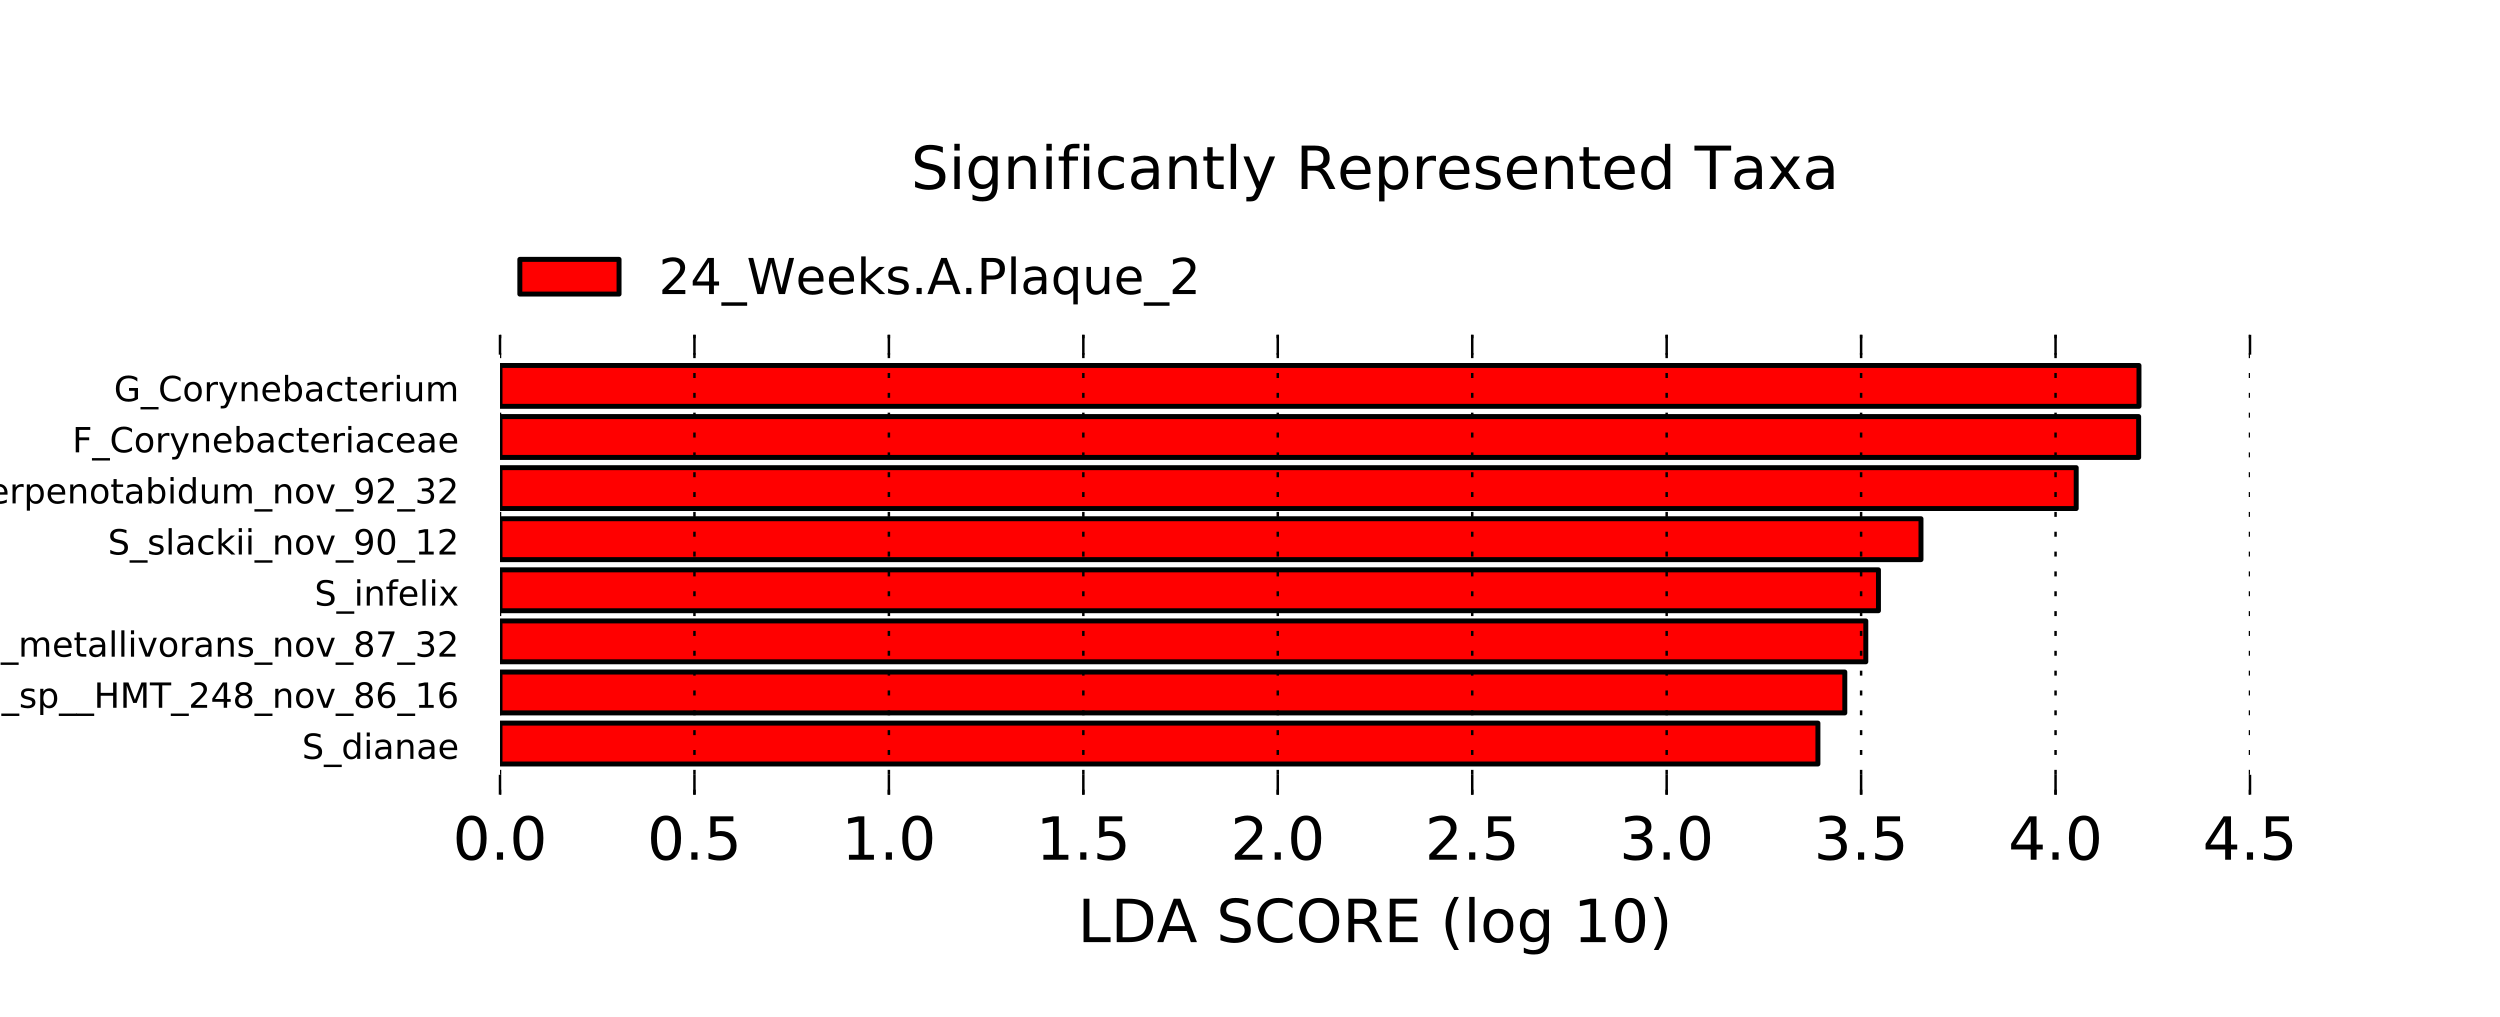 <?xml version="1.0" encoding="utf-8" standalone="no"?>
<!DOCTYPE svg PUBLIC "-//W3C//DTD SVG 1.1//EN"
  "http://www.w3.org/Graphics/SVG/1.1/DTD/svg11.dtd">
<!-- Created with matplotlib (http://matplotlib.org/) -->
<svg height="205pt" version="1.1" viewBox="0 0 504 205" width="504pt" xmlns="http://www.w3.org/2000/svg" xmlns:xlink="http://www.w3.org/1999/xlink">
 <defs>
  <style type="text/css">
*{stroke-linecap:butt;stroke-linejoin:round;stroke-miterlimit:100000;}
  </style>
 </defs>
 <g id="figure_1">
  <g id="patch_1">
   <path d="M 0 205.2 
L 504 205.2 
L 504 0 
L 0 0 
z
" style="fill:#ffffff;"/>
  </g>
  <g id="axes_1">
   <g id="patch_2">
    <path clip-path="url(#p7b30838d19)" d="M 100.8 154.02 
L 366.492 154.02 
L 366.492 145.78 
L 100.8 145.78 
z
" style="fill:#ff0000;stroke:#000000;stroke-linejoin:miter;"/>
   </g>
   <g id="patch_3">
    <path clip-path="url(#p7b30838d19)" d="M 100.8 143.72 
L 371.912 143.72 
L 371.912 135.48 
L 100.8 135.48 
z
" style="fill:#ff0000;stroke:#000000;stroke-linejoin:miter;"/>
   </g>
   <g id="patch_4">
    <path clip-path="url(#p7b30838d19)" d="M 100.8 133.42 
L 376.146 133.42 
L 376.146 125.18 
L 100.8 125.18 
z
" style="fill:#ff0000;stroke:#000000;stroke-linejoin:miter;"/>
   </g>
   <g id="patch_5">
    <path clip-path="url(#p7b30838d19)" d="M 100.8 123.12 
L 378.696 123.12 
L 378.696 114.88 
L 100.8 114.88 
z
" style="fill:#ff0000;stroke:#000000;stroke-linejoin:miter;"/>
   </g>
   <g id="patch_6">
    <path clip-path="url(#p7b30838d19)" d="M 100.8 112.82 
L 387.27 112.82 
L 387.27 104.58 
L 100.8 104.58 
z
" style="fill:#ff0000;stroke:#000000;stroke-linejoin:miter;"/>
   </g>
   <g id="patch_7">
    <path clip-path="url(#p7b30838d19)" d="M 100.8 102.52 
L 418.563 102.52 
L 418.563 94.28 
L 100.8 94.28 
z
" style="fill:#ff0000;stroke:#000000;stroke-linejoin:miter;"/>
   </g>
   <g id="patch_8">
    <path clip-path="url(#p7b30838d19)" d="M 100.8 92.22 
L 431.152 92.22 
L 431.152 83.98 
L 100.8 83.98 
z
" style="fill:#ff0000;stroke:#000000;stroke-linejoin:miter;"/>
   </g>
   <g id="patch_9">
    <path clip-path="url(#p7b30838d19)" d="M 100.8 81.92 
L 431.217 81.92 
L 431.217 73.68 
L 100.8 73.68 
z
" style="fill:#ff0000;stroke:#000000;stroke-linejoin:miter;"/>
   </g>
   <g id="matplotlib.axis_1">
    <g id="xtick_1">
     <g id="line2d_1">
      <path clip-path="url(#p7b30838d19)" d="M 100.8 160.2 
L 100.8 67.5 
" style="fill:none;stroke:#000000;stroke-dasharray:1,3;stroke-dashoffset:0.0;stroke-width:0.5;"/>
     </g>
     <g id="line2d_2">
      <defs>
       <path d="M 0 0 
L 0 -4 
" id="m9ec15e6d74" style="stroke:#000000;stroke-width:0.5;"/>
      </defs>
      <g>
       <use style="stroke:#000000;stroke-width:0.5;" x="100.8" xlink:href="#m9ec15e6d74" y="160.2"/>
      </g>
     </g>
     <g id="line2d_3">
      <defs>
       <path d="M 0 0 
L 0 4 
" id="m96acd51dbb" style="stroke:#000000;stroke-width:0.5;"/>
      </defs>
      <g>
       <use style="stroke:#000000;stroke-width:0.5;" x="100.8" xlink:href="#m96acd51dbb" y="67.5"/>
      </g>
     </g>
     <g id="text_1">
      <!-- 0.0 -->
      <defs>
       <path d="M 31.781 66.406 
Q 24.172 66.406 20.328 58.906 
Q 16.5 51.422 16.5 36.375 
Q 16.5 21.391 20.328 13.891 
Q 24.172 6.391 31.781 6.391 
Q 39.453 6.391 43.281 13.891 
Q 47.125 21.391 47.125 36.375 
Q 47.125 51.422 43.281 58.906 
Q 39.453 66.406 31.781 66.406 
M 31.781 74.219 
Q 44.047 74.219 50.516 64.516 
Q 56.984 54.828 56.984 36.375 
Q 56.984 17.969 50.516 8.266 
Q 44.047 -1.422 31.781 -1.422 
Q 19.531 -1.422 13.062 8.266 
Q 6.594 17.969 6.594 36.375 
Q 6.594 54.828 13.062 64.516 
Q 19.531 74.219 31.781 74.219 
" id="BitstreamVeraSans-Roman-30"/>
       <path d="M 10.688 12.406 
L 21 12.406 
L 21 0 
L 10.688 0 
z
" id="BitstreamVeraSans-Roman-2e"/>
      </defs>
      <g transform="translate(91.258 173.318)scale(0.12 -0.12)">
       <use xlink:href="#BitstreamVeraSans-Roman-30"/>
       <use x="63.623" xlink:href="#BitstreamVeraSans-Roman-2e"/>
       <use x="95.41" xlink:href="#BitstreamVeraSans-Roman-30"/>
      </g>
     </g>
    </g>
    <g id="xtick_2">
     <g id="line2d_4">
      <path clip-path="url(#p7b30838d19)" d="M 140 160.2 
L 140 67.5 
" style="fill:none;stroke:#000000;stroke-dasharray:1,3;stroke-dashoffset:0.0;stroke-width:0.5;"/>
     </g>
     <g id="line2d_5">
      <g>
       <use style="stroke:#000000;stroke-width:0.5;" x="140.0" xlink:href="#m9ec15e6d74" y="160.2"/>
      </g>
     </g>
     <g id="line2d_6">
      <g>
       <use style="stroke:#000000;stroke-width:0.5;" x="140.0" xlink:href="#m96acd51dbb" y="67.5"/>
      </g>
     </g>
     <g id="text_2">
      <!-- 0.5 -->
      <defs>
       <path d="M 10.797 72.906 
L 49.516 72.906 
L 49.516 64.594 
L 19.828 64.594 
L 19.828 46.734 
Q 21.969 47.469 24.109 47.828 
Q 26.266 48.188 28.422 48.188 
Q 40.625 48.188 47.75 41.5 
Q 54.891 34.812 54.891 23.391 
Q 54.891 11.625 47.562 5.094 
Q 40.234 -1.422 26.906 -1.422 
Q 22.312 -1.422 17.547 -0.641 
Q 12.797 0.141 7.719 1.703 
L 7.719 11.625 
Q 12.109 9.234 16.797 8.062 
Q 21.484 6.891 26.703 6.891 
Q 35.156 6.891 40.078 11.328 
Q 45.016 15.766 45.016 23.391 
Q 45.016 31 40.078 35.438 
Q 35.156 39.891 26.703 39.891 
Q 22.75 39.891 18.812 39.016 
Q 14.891 38.141 10.797 36.281 
z
" id="BitstreamVeraSans-Roman-35"/>
      </defs>
      <g transform="translate(130.458 173.318)scale(0.12 -0.12)">
       <use xlink:href="#BitstreamVeraSans-Roman-30"/>
       <use x="63.623" xlink:href="#BitstreamVeraSans-Roman-2e"/>
       <use x="95.41" xlink:href="#BitstreamVeraSans-Roman-35"/>
      </g>
     </g>
    </g>
    <g id="xtick_3">
     <g id="line2d_7">
      <path clip-path="url(#p7b30838d19)" d="M 179.2 160.2 
L 179.2 67.5 
" style="fill:none;stroke:#000000;stroke-dasharray:1,3;stroke-dashoffset:0.0;stroke-width:0.5;"/>
     </g>
     <g id="line2d_8">
      <g>
       <use style="stroke:#000000;stroke-width:0.5;" x="179.2" xlink:href="#m9ec15e6d74" y="160.2"/>
      </g>
     </g>
     <g id="line2d_9">
      <g>
       <use style="stroke:#000000;stroke-width:0.5;" x="179.2" xlink:href="#m96acd51dbb" y="67.5"/>
      </g>
     </g>
     <g id="text_3">
      <!-- 1.0 -->
      <defs>
       <path d="M 12.406 8.297 
L 28.516 8.297 
L 28.516 63.922 
L 10.984 60.406 
L 10.984 69.391 
L 28.422 72.906 
L 38.281 72.906 
L 38.281 8.297 
L 54.391 8.297 
L 54.391 0 
L 12.406 0 
z
" id="BitstreamVeraSans-Roman-31"/>
      </defs>
      <g transform="translate(169.658 173.318)scale(0.12 -0.12)">
       <use xlink:href="#BitstreamVeraSans-Roman-31"/>
       <use x="63.623" xlink:href="#BitstreamVeraSans-Roman-2e"/>
       <use x="95.41" xlink:href="#BitstreamVeraSans-Roman-30"/>
      </g>
     </g>
    </g>
    <g id="xtick_4">
     <g id="line2d_10">
      <path clip-path="url(#p7b30838d19)" d="M 218.4 160.2 
L 218.4 67.5 
" style="fill:none;stroke:#000000;stroke-dasharray:1,3;stroke-dashoffset:0.0;stroke-width:0.5;"/>
     </g>
     <g id="line2d_11">
      <g>
       <use style="stroke:#000000;stroke-width:0.5;" x="218.4" xlink:href="#m9ec15e6d74" y="160.2"/>
      </g>
     </g>
     <g id="line2d_12">
      <g>
       <use style="stroke:#000000;stroke-width:0.5;" x="218.4" xlink:href="#m96acd51dbb" y="67.5"/>
      </g>
     </g>
     <g id="text_4">
      <!-- 1.5 -->
      <g transform="translate(208.858 173.318)scale(0.12 -0.12)">
       <use xlink:href="#BitstreamVeraSans-Roman-31"/>
       <use x="63.623" xlink:href="#BitstreamVeraSans-Roman-2e"/>
       <use x="95.41" xlink:href="#BitstreamVeraSans-Roman-35"/>
      </g>
     </g>
    </g>
    <g id="xtick_5">
     <g id="line2d_13">
      <path clip-path="url(#p7b30838d19)" d="M 257.6 160.2 
L 257.6 67.5 
" style="fill:none;stroke:#000000;stroke-dasharray:1,3;stroke-dashoffset:0.0;stroke-width:0.5;"/>
     </g>
     <g id="line2d_14">
      <g>
       <use style="stroke:#000000;stroke-width:0.5;" x="257.6" xlink:href="#m9ec15e6d74" y="160.2"/>
      </g>
     </g>
     <g id="line2d_15">
      <g>
       <use style="stroke:#000000;stroke-width:0.5;" x="257.6" xlink:href="#m96acd51dbb" y="67.5"/>
      </g>
     </g>
     <g id="text_5">
      <!-- 2.0 -->
      <defs>
       <path d="M 19.188 8.297 
L 53.609 8.297 
L 53.609 0 
L 7.328 0 
L 7.328 8.297 
Q 12.938 14.109 22.625 23.891 
Q 32.328 33.688 34.812 36.531 
Q 39.547 41.844 41.422 45.531 
Q 43.312 49.219 43.312 52.781 
Q 43.312 58.594 39.234 62.25 
Q 35.156 65.922 28.609 65.922 
Q 23.969 65.922 18.812 64.312 
Q 13.672 62.703 7.812 59.422 
L 7.812 69.391 
Q 13.766 71.781 18.938 73 
Q 24.125 74.219 28.422 74.219 
Q 39.75 74.219 46.484 68.547 
Q 53.219 62.891 53.219 53.422 
Q 53.219 48.922 51.531 44.891 
Q 49.859 40.875 45.406 35.406 
Q 44.188 33.984 37.641 27.219 
Q 31.109 20.453 19.188 8.297 
" id="BitstreamVeraSans-Roman-32"/>
      </defs>
      <g transform="translate(248.058 173.318)scale(0.12 -0.12)">
       <use xlink:href="#BitstreamVeraSans-Roman-32"/>
       <use x="63.623" xlink:href="#BitstreamVeraSans-Roman-2e"/>
       <use x="95.41" xlink:href="#BitstreamVeraSans-Roman-30"/>
      </g>
     </g>
    </g>
    <g id="xtick_6">
     <g id="line2d_16">
      <path clip-path="url(#p7b30838d19)" d="M 296.8 160.2 
L 296.8 67.5 
" style="fill:none;stroke:#000000;stroke-dasharray:1,3;stroke-dashoffset:0.0;stroke-width:0.5;"/>
     </g>
     <g id="line2d_17">
      <g>
       <use style="stroke:#000000;stroke-width:0.5;" x="296.8" xlink:href="#m9ec15e6d74" y="160.2"/>
      </g>
     </g>
     <g id="line2d_18">
      <g>
       <use style="stroke:#000000;stroke-width:0.5;" x="296.8" xlink:href="#m96acd51dbb" y="67.5"/>
      </g>
     </g>
     <g id="text_6">
      <!-- 2.5 -->
      <g transform="translate(287.258 173.318)scale(0.12 -0.12)">
       <use xlink:href="#BitstreamVeraSans-Roman-32"/>
       <use x="63.623" xlink:href="#BitstreamVeraSans-Roman-2e"/>
       <use x="95.41" xlink:href="#BitstreamVeraSans-Roman-35"/>
      </g>
     </g>
    </g>
    <g id="xtick_7">
     <g id="line2d_19">
      <path clip-path="url(#p7b30838d19)" d="M 336 160.2 
L 336 67.5 
" style="fill:none;stroke:#000000;stroke-dasharray:1,3;stroke-dashoffset:0.0;stroke-width:0.5;"/>
     </g>
     <g id="line2d_20">
      <g>
       <use style="stroke:#000000;stroke-width:0.5;" x="336.0" xlink:href="#m9ec15e6d74" y="160.2"/>
      </g>
     </g>
     <g id="line2d_21">
      <g>
       <use style="stroke:#000000;stroke-width:0.5;" x="336.0" xlink:href="#m96acd51dbb" y="67.5"/>
      </g>
     </g>
     <g id="text_7">
      <!-- 3.0 -->
      <defs>
       <path d="M 40.578 39.312 
Q 47.656 37.797 51.625 33 
Q 55.609 28.219 55.609 21.188 
Q 55.609 10.406 48.188 4.484 
Q 40.766 -1.422 27.094 -1.422 
Q 22.516 -1.422 17.656 -0.516 
Q 12.797 0.391 7.625 2.203 
L 7.625 11.719 
Q 11.719 9.328 16.594 8.109 
Q 21.484 6.891 26.812 6.891 
Q 36.078 6.891 40.938 10.547 
Q 45.797 14.203 45.797 21.188 
Q 45.797 27.641 41.281 31.266 
Q 36.766 34.906 28.719 34.906 
L 20.219 34.906 
L 20.219 43.016 
L 29.109 43.016 
Q 36.375 43.016 40.234 45.922 
Q 44.094 48.828 44.094 54.297 
Q 44.094 59.906 40.109 62.906 
Q 36.141 65.922 28.719 65.922 
Q 24.656 65.922 20.016 65.031 
Q 15.375 64.156 9.812 62.312 
L 9.812 71.094 
Q 15.438 72.656 20.344 73.438 
Q 25.25 74.219 29.594 74.219 
Q 40.828 74.219 47.359 69.109 
Q 53.906 64.016 53.906 55.328 
Q 53.906 49.266 50.438 45.094 
Q 46.969 40.922 40.578 39.312 
" id="BitstreamVeraSans-Roman-33"/>
      </defs>
      <g transform="translate(326.458 173.318)scale(0.12 -0.12)">
       <use xlink:href="#BitstreamVeraSans-Roman-33"/>
       <use x="63.623" xlink:href="#BitstreamVeraSans-Roman-2e"/>
       <use x="95.41" xlink:href="#BitstreamVeraSans-Roman-30"/>
      </g>
     </g>
    </g>
    <g id="xtick_8">
     <g id="line2d_22">
      <path clip-path="url(#p7b30838d19)" d="M 375.2 160.2 
L 375.2 67.5 
" style="fill:none;stroke:#000000;stroke-dasharray:1,3;stroke-dashoffset:0.0;stroke-width:0.5;"/>
     </g>
     <g id="line2d_23">
      <g>
       <use style="stroke:#000000;stroke-width:0.5;" x="375.2" xlink:href="#m9ec15e6d74" y="160.2"/>
      </g>
     </g>
     <g id="line2d_24">
      <g>
       <use style="stroke:#000000;stroke-width:0.5;" x="375.2" xlink:href="#m96acd51dbb" y="67.5"/>
      </g>
     </g>
     <g id="text_8">
      <!-- 3.5 -->
      <g transform="translate(365.658 173.318)scale(0.12 -0.12)">
       <use xlink:href="#BitstreamVeraSans-Roman-33"/>
       <use x="63.623" xlink:href="#BitstreamVeraSans-Roman-2e"/>
       <use x="95.41" xlink:href="#BitstreamVeraSans-Roman-35"/>
      </g>
     </g>
    </g>
    <g id="xtick_9">
     <g id="line2d_25">
      <path clip-path="url(#p7b30838d19)" d="M 414.4 160.2 
L 414.4 67.5 
" style="fill:none;stroke:#000000;stroke-dasharray:1,3;stroke-dashoffset:0.0;stroke-width:0.5;"/>
     </g>
     <g id="line2d_26">
      <g>
       <use style="stroke:#000000;stroke-width:0.5;" x="414.4" xlink:href="#m9ec15e6d74" y="160.2"/>
      </g>
     </g>
     <g id="line2d_27">
      <g>
       <use style="stroke:#000000;stroke-width:0.5;" x="414.4" xlink:href="#m96acd51dbb" y="67.5"/>
      </g>
     </g>
     <g id="text_9">
      <!-- 4.0 -->
      <defs>
       <path d="M 37.797 64.312 
L 12.891 25.391 
L 37.797 25.391 
z
M 35.203 72.906 
L 47.609 72.906 
L 47.609 25.391 
L 58.016 25.391 
L 58.016 17.188 
L 47.609 17.188 
L 47.609 0 
L 37.797 0 
L 37.797 17.188 
L 4.891 17.188 
L 4.891 26.703 
z
" id="BitstreamVeraSans-Roman-34"/>
      </defs>
      <g transform="translate(404.858 173.318)scale(0.12 -0.12)">
       <use xlink:href="#BitstreamVeraSans-Roman-34"/>
       <use x="63.623" xlink:href="#BitstreamVeraSans-Roman-2e"/>
       <use x="95.41" xlink:href="#BitstreamVeraSans-Roman-30"/>
      </g>
     </g>
    </g>
    <g id="xtick_10">
     <g id="line2d_28">
      <path clip-path="url(#p7b30838d19)" d="M 453.6 160.2 
L 453.6 67.5 
" style="fill:none;stroke:#000000;stroke-dasharray:1,3;stroke-dashoffset:0.0;stroke-width:0.5;"/>
     </g>
     <g id="line2d_29">
      <g>
       <use style="stroke:#000000;stroke-width:0.5;" x="453.6" xlink:href="#m9ec15e6d74" y="160.2"/>
      </g>
     </g>
     <g id="line2d_30">
      <g>
       <use style="stroke:#000000;stroke-width:0.5;" x="453.6" xlink:href="#m96acd51dbb" y="67.5"/>
      </g>
     </g>
     <g id="text_10">
      <!-- 4.5 -->
      <g transform="translate(444.058 173.318)scale(0.12 -0.12)">
       <use xlink:href="#BitstreamVeraSans-Roman-34"/>
       <use x="63.623" xlink:href="#BitstreamVeraSans-Roman-2e"/>
       <use x="95.41" xlink:href="#BitstreamVeraSans-Roman-35"/>
      </g>
     </g>
    </g>
    <g id="text_11">
     <!-- LDA SCORE (log 10) -->
     <defs>
      <path id="BitstreamVeraSans-Roman-20"/>
      <path d="M 9.812 72.906 
L 19.672 72.906 
L 19.672 8.297 
L 55.172 8.297 
L 55.172 0 
L 9.812 0 
z
" id="BitstreamVeraSans-Roman-4c"/>
      <path d="M 39.406 66.219 
Q 28.656 66.219 22.328 58.203 
Q 16.016 50.203 16.016 36.375 
Q 16.016 22.609 22.328 14.594 
Q 28.656 6.594 39.406 6.594 
Q 50.141 6.594 56.422 14.594 
Q 62.703 22.609 62.703 36.375 
Q 62.703 50.203 56.422 58.203 
Q 50.141 66.219 39.406 66.219 
M 39.406 74.219 
Q 54.734 74.219 63.906 63.938 
Q 73.094 53.656 73.094 36.375 
Q 73.094 19.141 63.906 8.859 
Q 54.734 -1.422 39.406 -1.422 
Q 24.031 -1.422 14.812 8.828 
Q 5.609 19.094 5.609 36.375 
Q 5.609 53.656 14.812 63.938 
Q 24.031 74.219 39.406 74.219 
" id="BitstreamVeraSans-Roman-4f"/>
      <path d="M 8.016 75.875 
L 15.828 75.875 
Q 23.141 64.359 26.781 53.312 
Q 30.422 42.281 30.422 31.391 
Q 30.422 20.453 26.781 9.375 
Q 23.141 -1.703 15.828 -13.188 
L 8.016 -13.188 
Q 14.5 -2 17.703 9.062 
Q 20.906 20.125 20.906 31.391 
Q 20.906 42.672 17.703 53.656 
Q 14.5 64.656 8.016 75.875 
" id="BitstreamVeraSans-Roman-29"/>
      <path d="M 31 75.875 
Q 24.469 64.656 21.281 53.656 
Q 18.109 42.672 18.109 31.391 
Q 18.109 20.125 21.312 9.062 
Q 24.516 -2 31 -13.188 
L 23.188 -13.188 
Q 15.875 -1.703 12.234 9.375 
Q 8.594 20.453 8.594 31.391 
Q 8.594 42.281 12.203 53.312 
Q 15.828 64.359 23.188 75.875 
z
" id="BitstreamVeraSans-Roman-28"/>
      <path d="M 30.609 48.391 
Q 23.391 48.391 19.188 42.75 
Q 14.984 37.109 14.984 27.297 
Q 14.984 17.484 19.156 11.844 
Q 23.344 6.203 30.609 6.203 
Q 37.797 6.203 41.984 11.859 
Q 46.188 17.531 46.188 27.297 
Q 46.188 37.016 41.984 42.703 
Q 37.797 48.391 30.609 48.391 
M 30.609 56 
Q 42.328 56 49.016 48.375 
Q 55.719 40.766 55.719 27.297 
Q 55.719 13.875 49.016 6.219 
Q 42.328 -1.422 30.609 -1.422 
Q 18.844 -1.422 12.172 6.219 
Q 5.516 13.875 5.516 27.297 
Q 5.516 40.766 12.172 48.375 
Q 18.844 56 30.609 56 
" id="BitstreamVeraSans-Roman-6f"/>
      <path d="M 9.812 72.906 
L 55.906 72.906 
L 55.906 64.594 
L 19.672 64.594 
L 19.672 43.016 
L 54.391 43.016 
L 54.391 34.719 
L 19.672 34.719 
L 19.672 8.297 
L 56.781 8.297 
L 56.781 0 
L 9.812 0 
z
" id="BitstreamVeraSans-Roman-45"/>
      <path d="M 9.422 75.984 
L 18.406 75.984 
L 18.406 0 
L 9.422 0 
z
" id="BitstreamVeraSans-Roman-6c"/>
      <path d="M 44.391 34.188 
Q 47.562 33.109 50.562 29.594 
Q 53.562 26.078 56.594 19.922 
L 66.609 0 
L 56 0 
L 46.688 18.703 
Q 43.062 26.031 39.672 28.422 
Q 36.281 30.812 30.422 30.812 
L 19.672 30.812 
L 19.672 0 
L 9.812 0 
L 9.812 72.906 
L 32.078 72.906 
Q 44.578 72.906 50.734 67.672 
Q 56.891 62.453 56.891 51.906 
Q 56.891 45.016 53.688 40.469 
Q 50.484 35.938 44.391 34.188 
M 19.672 64.797 
L 19.672 38.922 
L 32.078 38.922 
Q 39.203 38.922 42.844 42.219 
Q 46.484 45.516 46.484 51.906 
Q 46.484 58.297 42.844 61.547 
Q 39.203 64.797 32.078 64.797 
z
" id="BitstreamVeraSans-Roman-52"/>
      <path d="M 19.672 64.797 
L 19.672 8.109 
L 31.594 8.109 
Q 46.688 8.109 53.688 14.938 
Q 60.688 21.781 60.688 36.531 
Q 60.688 51.172 53.688 57.984 
Q 46.688 64.797 31.594 64.797 
z
M 9.812 72.906 
L 30.078 72.906 
Q 51.266 72.906 61.172 64.094 
Q 71.094 55.281 71.094 36.531 
Q 71.094 17.672 61.125 8.828 
Q 51.172 0 30.078 0 
L 9.812 0 
z
" id="BitstreamVeraSans-Roman-44"/>
      <path d="M 64.406 67.281 
L 64.406 56.891 
Q 59.422 61.531 53.781 63.812 
Q 48.141 66.109 41.797 66.109 
Q 29.297 66.109 22.656 58.469 
Q 16.016 50.828 16.016 36.375 
Q 16.016 21.969 22.656 14.328 
Q 29.297 6.688 41.797 6.688 
Q 48.141 6.688 53.781 8.984 
Q 59.422 11.281 64.406 15.922 
L 64.406 5.609 
Q 59.234 2.094 53.438 0.328 
Q 47.656 -1.422 41.219 -1.422 
Q 24.656 -1.422 15.125 8.703 
Q 5.609 18.844 5.609 36.375 
Q 5.609 53.953 15.125 64.078 
Q 24.656 74.219 41.219 74.219 
Q 47.75 74.219 53.531 72.484 
Q 59.328 70.75 64.406 67.281 
" id="BitstreamVeraSans-Roman-43"/>
      <path d="M 34.188 63.188 
L 20.797 26.906 
L 47.609 26.906 
z
M 28.609 72.906 
L 39.797 72.906 
L 67.578 0 
L 57.328 0 
L 50.688 18.703 
L 17.828 18.703 
L 11.188 0 
L 0.781 0 
z
" id="BitstreamVeraSans-Roman-41"/>
      <path d="M 45.406 27.984 
Q 45.406 37.75 41.375 43.109 
Q 37.359 48.484 30.078 48.484 
Q 22.859 48.484 18.828 43.109 
Q 14.797 37.75 14.797 27.984 
Q 14.797 18.266 18.828 12.891 
Q 22.859 7.516 30.078 7.516 
Q 37.359 7.516 41.375 12.891 
Q 45.406 18.266 45.406 27.984 
M 54.391 6.781 
Q 54.391 -7.172 48.188 -13.984 
Q 42 -20.797 29.203 -20.797 
Q 24.469 -20.797 20.266 -20.094 
Q 16.062 -19.391 12.109 -17.922 
L 12.109 -9.188 
Q 16.062 -11.328 19.922 -12.344 
Q 23.781 -13.375 27.781 -13.375 
Q 36.625 -13.375 41.016 -8.766 
Q 45.406 -4.156 45.406 5.172 
L 45.406 9.625 
Q 42.625 4.781 38.281 2.391 
Q 33.938 0 27.875 0 
Q 17.828 0 11.672 7.656 
Q 5.516 15.328 5.516 27.984 
Q 5.516 40.672 11.672 48.328 
Q 17.828 56 27.875 56 
Q 33.938 56 38.281 53.609 
Q 42.625 51.219 45.406 46.391 
L 45.406 54.688 
L 54.391 54.688 
z
" id="BitstreamVeraSans-Roman-67"/>
      <path d="M 53.516 70.516 
L 53.516 60.891 
Q 47.906 63.578 42.922 64.891 
Q 37.938 66.219 33.297 66.219 
Q 25.25 66.219 20.875 63.094 
Q 16.5 59.969 16.5 54.203 
Q 16.5 49.359 19.406 46.891 
Q 22.312 44.438 30.422 42.922 
L 36.375 41.703 
Q 47.406 39.594 52.656 34.297 
Q 57.906 29 57.906 20.125 
Q 57.906 9.516 50.797 4.047 
Q 43.703 -1.422 29.984 -1.422 
Q 24.812 -1.422 18.969 -0.25 
Q 13.141 0.922 6.891 3.219 
L 6.891 13.375 
Q 12.891 10.016 18.656 8.297 
Q 24.422 6.594 29.984 6.594 
Q 38.422 6.594 43.016 9.906 
Q 47.609 13.234 47.609 19.391 
Q 47.609 24.75 44.312 27.781 
Q 41.016 30.812 33.5 32.328 
L 27.484 33.5 
Q 16.453 35.688 11.516 40.375 
Q 6.594 45.062 6.594 53.422 
Q 6.594 63.094 13.406 68.656 
Q 20.219 74.219 32.172 74.219 
Q 37.312 74.219 42.625 73.281 
Q 47.953 72.359 53.516 70.516 
" id="BitstreamVeraSans-Roman-53"/>
     </defs>
     <g transform="translate(217.267 189.932)scale(0.12 -0.12)">
      <use xlink:href="#BitstreamVeraSans-Roman-4c"/>
      <use x="55.713" xlink:href="#BitstreamVeraSans-Roman-44"/>
      <use x="132.699" xlink:href="#BitstreamVeraSans-Roman-41"/>
      <use x="201.107" xlink:href="#BitstreamVeraSans-Roman-20"/>
      <use x="232.895" xlink:href="#BitstreamVeraSans-Roman-53"/>
      <use x="296.371" xlink:href="#BitstreamVeraSans-Roman-43"/>
      <use x="366.195" xlink:href="#BitstreamVeraSans-Roman-4f"/>
      <use x="444.906" xlink:href="#BitstreamVeraSans-Roman-52"/>
      <use x="514.389" xlink:href="#BitstreamVeraSans-Roman-45"/>
      <use x="577.572" xlink:href="#BitstreamVeraSans-Roman-20"/>
      <use x="609.359" xlink:href="#BitstreamVeraSans-Roman-28"/>
      <use x="648.373" xlink:href="#BitstreamVeraSans-Roman-6c"/>
      <use x="676.156" xlink:href="#BitstreamVeraSans-Roman-6f"/>
      <use x="737.338" xlink:href="#BitstreamVeraSans-Roman-67"/>
      <use x="800.814" xlink:href="#BitstreamVeraSans-Roman-20"/>
      <use x="832.602" xlink:href="#BitstreamVeraSans-Roman-31"/>
      <use x="896.225" xlink:href="#BitstreamVeraSans-Roman-30"/>
      <use x="959.848" xlink:href="#BitstreamVeraSans-Roman-29"/>
     </g>
    </g>
   </g>
   <g id="matplotlib.axis_2"/>
   <g id="text_12">
    <!-- S_dianae -->
    <defs>
     <path d="M 50.984 -16.609 
L 50.984 -23.578 
L -0.984 -23.578 
L -0.984 -16.609 
z
" id="BitstreamVeraSans-Roman-5f"/>
     <path d="M 54.891 33.016 
L 54.891 0 
L 45.906 0 
L 45.906 32.719 
Q 45.906 40.484 42.875 44.328 
Q 39.844 48.188 33.797 48.188 
Q 26.516 48.188 22.312 43.547 
Q 18.109 38.922 18.109 30.906 
L 18.109 0 
L 9.078 0 
L 9.078 54.688 
L 18.109 54.688 
L 18.109 46.188 
Q 21.344 51.125 25.703 53.562 
Q 30.078 56 35.797 56 
Q 45.219 56 50.047 50.172 
Q 54.891 44.344 54.891 33.016 
" id="BitstreamVeraSans-Roman-6e"/>
     <path d="M 9.422 54.688 
L 18.406 54.688 
L 18.406 0 
L 9.422 0 
z
M 9.422 75.984 
L 18.406 75.984 
L 18.406 64.594 
L 9.422 64.594 
z
" id="BitstreamVeraSans-Roman-69"/>
     <path d="M 56.203 29.594 
L 56.203 25.203 
L 14.891 25.203 
Q 15.484 15.922 20.484 11.062 
Q 25.484 6.203 34.422 6.203 
Q 39.594 6.203 44.453 7.469 
Q 49.312 8.734 54.109 11.281 
L 54.109 2.781 
Q 49.266 0.734 44.188 -0.344 
Q 39.109 -1.422 33.891 -1.422 
Q 20.797 -1.422 13.156 6.188 
Q 5.516 13.812 5.516 26.812 
Q 5.516 40.234 12.766 48.109 
Q 20.016 56 32.328 56 
Q 43.359 56 49.781 48.891 
Q 56.203 41.797 56.203 29.594 
M 47.219 32.234 
Q 47.125 39.594 43.094 43.984 
Q 39.062 48.391 32.422 48.391 
Q 24.906 48.391 20.391 44.141 
Q 15.875 39.891 15.188 32.172 
z
" id="BitstreamVeraSans-Roman-65"/>
     <path d="M 45.406 46.391 
L 45.406 75.984 
L 54.391 75.984 
L 54.391 0 
L 45.406 0 
L 45.406 8.203 
Q 42.578 3.328 38.25 0.953 
Q 33.938 -1.422 27.875 -1.422 
Q 17.969 -1.422 11.734 6.484 
Q 5.516 14.406 5.516 27.297 
Q 5.516 40.188 11.734 48.094 
Q 17.969 56 27.875 56 
Q 33.938 56 38.25 53.625 
Q 42.578 51.266 45.406 46.391 
M 14.797 27.297 
Q 14.797 17.391 18.875 11.75 
Q 22.953 6.109 30.078 6.109 
Q 37.203 6.109 41.297 11.75 
Q 45.406 17.391 45.406 27.297 
Q 45.406 37.203 41.297 42.844 
Q 37.203 48.484 30.078 48.484 
Q 22.953 48.484 18.875 42.844 
Q 14.797 37.203 14.797 27.297 
" id="BitstreamVeraSans-Roman-64"/>
     <path d="M 34.281 27.484 
Q 23.391 27.484 19.188 25 
Q 14.984 22.516 14.984 16.5 
Q 14.984 11.719 18.141 8.906 
Q 21.297 6.109 26.703 6.109 
Q 34.188 6.109 38.703 11.406 
Q 43.219 16.703 43.219 25.484 
L 43.219 27.484 
z
M 52.203 31.203 
L 52.203 0 
L 43.219 0 
L 43.219 8.297 
Q 40.141 3.328 35.547 0.953 
Q 30.953 -1.422 24.312 -1.422 
Q 15.922 -1.422 10.953 3.297 
Q 6 8.016 6 15.922 
Q 6 25.141 12.172 29.828 
Q 18.359 34.516 30.609 34.516 
L 43.219 34.516 
L 43.219 35.406 
Q 43.219 41.609 39.141 45 
Q 35.062 48.391 27.688 48.391 
Q 23 48.391 18.547 47.266 
Q 14.109 46.141 10.016 43.891 
L 10.016 52.203 
Q 14.938 54.109 19.578 55.047 
Q 24.219 56 28.609 56 
Q 40.484 56 46.344 49.844 
Q 52.203 43.703 52.203 31.203 
" id="BitstreamVeraSans-Roman-61"/>
    </defs>
    <g transform="translate(60.884 152.99)scale(0.07 -0.07)">
     <use xlink:href="#BitstreamVeraSans-Roman-53"/>
     <use x="63.477" xlink:href="#BitstreamVeraSans-Roman-5f"/>
     <use x="113.477" xlink:href="#BitstreamVeraSans-Roman-64"/>
     <use x="176.953" xlink:href="#BitstreamVeraSans-Roman-69"/>
     <use x="204.736" xlink:href="#BitstreamVeraSans-Roman-61"/>
     <use x="266.016" xlink:href="#BitstreamVeraSans-Roman-6e"/>
     <use x="329.395" xlink:href="#BitstreamVeraSans-Roman-61"/>
     <use x="390.674" xlink:href="#BitstreamVeraSans-Roman-65"/>
    </g>
   </g>
   <g id="text_13">
    <!-- S_sp__HMT_248_nov_86_16 -->
    <defs>
     <path d="M 9.812 72.906 
L 24.516 72.906 
L 43.109 23.297 
L 61.812 72.906 
L 76.516 72.906 
L 76.516 0 
L 66.891 0 
L 66.891 64.016 
L 48.094 14.016 
L 38.188 14.016 
L 19.391 64.016 
L 19.391 0 
L 9.812 0 
z
" id="BitstreamVeraSans-Roman-4d"/>
     <path d="M 33.016 40.375 
Q 26.375 40.375 22.484 35.828 
Q 18.609 31.297 18.609 23.391 
Q 18.609 15.531 22.484 10.953 
Q 26.375 6.391 33.016 6.391 
Q 39.656 6.391 43.531 10.953 
Q 47.406 15.531 47.406 23.391 
Q 47.406 31.297 43.531 35.828 
Q 39.656 40.375 33.016 40.375 
M 52.594 71.297 
L 52.594 62.312 
Q 48.875 64.062 45.094 64.984 
Q 41.312 65.922 37.594 65.922 
Q 27.828 65.922 22.672 59.328 
Q 17.531 52.734 16.797 39.406 
Q 19.672 43.656 24.016 45.922 
Q 28.375 48.188 33.594 48.188 
Q 44.578 48.188 50.953 41.516 
Q 57.328 34.859 57.328 23.391 
Q 57.328 12.156 50.688 5.359 
Q 44.047 -1.422 33.016 -1.422 
Q 20.359 -1.422 13.672 8.266 
Q 6.984 17.969 6.984 36.375 
Q 6.984 53.656 15.188 63.938 
Q 23.391 74.219 37.203 74.219 
Q 40.922 74.219 44.703 73.484 
Q 48.484 72.75 52.594 71.297 
" id="BitstreamVeraSans-Roman-36"/>
     <path d="M 31.781 34.625 
Q 24.75 34.625 20.719 30.859 
Q 16.703 27.094 16.703 20.516 
Q 16.703 13.922 20.719 10.156 
Q 24.75 6.391 31.781 6.391 
Q 38.812 6.391 42.859 10.172 
Q 46.922 13.969 46.922 20.516 
Q 46.922 27.094 42.891 30.859 
Q 38.875 34.625 31.781 34.625 
M 21.922 38.812 
Q 15.578 40.375 12.031 44.719 
Q 8.5 49.078 8.5 55.328 
Q 8.5 64.062 14.719 69.141 
Q 20.953 74.219 31.781 74.219 
Q 42.672 74.219 48.875 69.141 
Q 55.078 64.062 55.078 55.328 
Q 55.078 49.078 51.531 44.719 
Q 48 40.375 41.703 38.812 
Q 48.828 37.156 52.797 32.312 
Q 56.781 27.484 56.781 20.516 
Q 56.781 9.906 50.312 4.234 
Q 43.844 -1.422 31.781 -1.422 
Q 19.734 -1.422 13.25 4.234 
Q 6.781 9.906 6.781 20.516 
Q 6.781 27.484 10.781 32.312 
Q 14.797 37.156 21.922 38.812 
M 18.312 54.391 
Q 18.312 48.734 21.844 45.562 
Q 25.391 42.391 31.781 42.391 
Q 38.141 42.391 41.719 45.562 
Q 45.312 48.734 45.312 54.391 
Q 45.312 60.062 41.719 63.234 
Q 38.141 66.406 31.781 66.406 
Q 25.391 66.406 21.844 63.234 
Q 18.312 60.062 18.312 54.391 
" id="BitstreamVeraSans-Roman-38"/>
     <path d="M -0.297 72.906 
L 61.375 72.906 
L 61.375 64.594 
L 35.5 64.594 
L 35.5 0 
L 25.594 0 
L 25.594 64.594 
L -0.297 64.594 
z
" id="BitstreamVeraSans-Roman-54"/>
     <path d="M 2.984 54.688 
L 12.5 54.688 
L 29.594 8.797 
L 46.688 54.688 
L 56.203 54.688 
L 35.688 0 
L 23.484 0 
z
" id="BitstreamVeraSans-Roman-76"/>
     <path d="M 44.281 53.078 
L 44.281 44.578 
Q 40.484 46.531 36.375 47.5 
Q 32.281 48.484 27.875 48.484 
Q 21.188 48.484 17.844 46.438 
Q 14.5 44.391 14.5 40.281 
Q 14.5 37.156 16.891 35.375 
Q 19.281 33.594 26.516 31.984 
L 29.594 31.297 
Q 39.156 29.25 43.188 25.516 
Q 47.219 21.781 47.219 15.094 
Q 47.219 7.469 41.188 3.016 
Q 35.156 -1.422 24.609 -1.422 
Q 20.219 -1.422 15.453 -0.562 
Q 10.688 0.297 5.422 2 
L 5.422 11.281 
Q 10.406 8.688 15.234 7.391 
Q 20.062 6.109 24.812 6.109 
Q 31.156 6.109 34.562 8.281 
Q 37.984 10.453 37.984 14.406 
Q 37.984 18.062 35.516 20.016 
Q 33.062 21.969 24.703 23.781 
L 21.578 24.516 
Q 13.234 26.266 9.516 29.906 
Q 5.812 33.547 5.812 39.891 
Q 5.812 47.609 11.281 51.797 
Q 16.75 56 26.812 56 
Q 31.781 56 36.172 55.266 
Q 40.578 54.547 44.281 53.078 
" id="BitstreamVeraSans-Roman-73"/>
     <path d="M 18.109 8.203 
L 18.109 -20.797 
L 9.078 -20.797 
L 9.078 54.688 
L 18.109 54.688 
L 18.109 46.391 
Q 20.953 51.266 25.266 53.625 
Q 29.594 56 35.594 56 
Q 45.562 56 51.781 48.094 
Q 58.016 40.188 58.016 27.297 
Q 58.016 14.406 51.781 6.484 
Q 45.562 -1.422 35.594 -1.422 
Q 29.594 -1.422 25.266 0.953 
Q 20.953 3.328 18.109 8.203 
M 48.688 27.297 
Q 48.688 37.203 44.609 42.844 
Q 40.531 48.484 33.406 48.484 
Q 26.266 48.484 22.188 42.844 
Q 18.109 37.203 18.109 27.297 
Q 18.109 17.391 22.188 11.75 
Q 26.266 6.109 33.406 6.109 
Q 40.531 6.109 44.609 11.75 
Q 48.688 17.391 48.688 27.297 
" id="BitstreamVeraSans-Roman-70"/>
     <path d="M 9.812 72.906 
L 19.672 72.906 
L 19.672 43.016 
L 55.516 43.016 
L 55.516 72.906 
L 65.375 72.906 
L 65.375 0 
L 55.516 0 
L 55.516 34.719 
L 19.672 34.719 
L 19.672 0 
L 9.812 0 
z
" id="BitstreamVeraSans-Roman-48"/>
    </defs>
    <g transform="translate(-4.113 142.69)scale(0.07 -0.07)">
     <use xlink:href="#BitstreamVeraSans-Roman-53"/>
     <use x="63.477" xlink:href="#BitstreamVeraSans-Roman-5f"/>
     <use x="113.477" xlink:href="#BitstreamVeraSans-Roman-73"/>
     <use x="165.576" xlink:href="#BitstreamVeraSans-Roman-70"/>
     <use x="229.053" xlink:href="#BitstreamVeraSans-Roman-5f"/>
     <use x="279.053" xlink:href="#BitstreamVeraSans-Roman-5f"/>
     <use x="329.053" xlink:href="#BitstreamVeraSans-Roman-48"/>
     <use x="404.248" xlink:href="#BitstreamVeraSans-Roman-4d"/>
     <use x="490.527" xlink:href="#BitstreamVeraSans-Roman-54"/>
     <use x="551.611" xlink:href="#BitstreamVeraSans-Roman-5f"/>
     <use x="601.611" xlink:href="#BitstreamVeraSans-Roman-32"/>
     <use x="665.234" xlink:href="#BitstreamVeraSans-Roman-34"/>
     <use x="728.857" xlink:href="#BitstreamVeraSans-Roman-38"/>
     <use x="792.48" xlink:href="#BitstreamVeraSans-Roman-5f"/>
     <use x="842.48" xlink:href="#BitstreamVeraSans-Roman-6e"/>
     <use x="905.859" xlink:href="#BitstreamVeraSans-Roman-6f"/>
     <use x="967.041" xlink:href="#BitstreamVeraSans-Roman-76"/>
     <use x="1026.221" xlink:href="#BitstreamVeraSans-Roman-5f"/>
     <use x="1076.221" xlink:href="#BitstreamVeraSans-Roman-38"/>
     <use x="1139.844" xlink:href="#BitstreamVeraSans-Roman-36"/>
     <use x="1203.467" xlink:href="#BitstreamVeraSans-Roman-5f"/>
     <use x="1253.467" xlink:href="#BitstreamVeraSans-Roman-31"/>
     <use x="1317.09" xlink:href="#BitstreamVeraSans-Roman-36"/>
    </g>
   </g>
   <g id="text_14">
    <!-- S_metallivorans_nov_87_32 -->
    <defs>
     <path d="M 52 44.188 
Q 55.375 50.25 60.062 53.125 
Q 64.75 56 71.094 56 
Q 79.641 56 84.281 50.016 
Q 88.922 44.047 88.922 33.016 
L 88.922 0 
L 79.891 0 
L 79.891 32.719 
Q 79.891 40.578 77.094 44.375 
Q 74.312 48.188 68.609 48.188 
Q 61.625 48.188 57.562 43.547 
Q 53.516 38.922 53.516 30.906 
L 53.516 0 
L 44.484 0 
L 44.484 32.719 
Q 44.484 40.625 41.703 44.406 
Q 38.922 48.188 33.109 48.188 
Q 26.219 48.188 22.156 43.531 
Q 18.109 38.875 18.109 30.906 
L 18.109 0 
L 9.078 0 
L 9.078 54.688 
L 18.109 54.688 
L 18.109 46.188 
Q 21.188 51.219 25.484 53.609 
Q 29.781 56 35.688 56 
Q 41.656 56 45.828 52.969 
Q 50 49.953 52 44.188 
" id="BitstreamVeraSans-Roman-6d"/>
     <path d="M 18.312 70.219 
L 18.312 54.688 
L 36.812 54.688 
L 36.812 47.703 
L 18.312 47.703 
L 18.312 18.016 
Q 18.312 11.328 20.141 9.422 
Q 21.969 7.516 27.594 7.516 
L 36.812 7.516 
L 36.812 0 
L 27.594 0 
Q 17.188 0 13.234 3.875 
Q 9.281 7.766 9.281 18.016 
L 9.281 47.703 
L 2.688 47.703 
L 2.688 54.688 
L 9.281 54.688 
L 9.281 70.219 
z
" id="BitstreamVeraSans-Roman-74"/>
     <path d="M 41.109 46.297 
Q 39.594 47.172 37.812 47.578 
Q 36.031 48 33.891 48 
Q 26.266 48 22.188 43.047 
Q 18.109 38.094 18.109 28.812 
L 18.109 0 
L 9.078 0 
L 9.078 54.688 
L 18.109 54.688 
L 18.109 46.188 
Q 20.953 51.172 25.484 53.578 
Q 30.031 56 36.531 56 
Q 37.453 56 38.578 55.875 
Q 39.703 55.766 41.062 55.516 
z
" id="BitstreamVeraSans-Roman-72"/>
     <path d="M 8.203 72.906 
L 55.078 72.906 
L 55.078 68.703 
L 28.609 0 
L 18.312 0 
L 43.219 64.594 
L 8.203 64.594 
z
" id="BitstreamVeraSans-Roman-37"/>
    </defs>
    <g transform="translate(-4.252 132.39)scale(0.07 -0.07)">
     <use xlink:href="#BitstreamVeraSans-Roman-53"/>
     <use x="63.477" xlink:href="#BitstreamVeraSans-Roman-5f"/>
     <use x="113.477" xlink:href="#BitstreamVeraSans-Roman-6d"/>
     <use x="210.889" xlink:href="#BitstreamVeraSans-Roman-65"/>
     <use x="272.412" xlink:href="#BitstreamVeraSans-Roman-74"/>
     <use x="311.621" xlink:href="#BitstreamVeraSans-Roman-61"/>
     <use x="372.9" xlink:href="#BitstreamVeraSans-Roman-6c"/>
     <use x="400.684" xlink:href="#BitstreamVeraSans-Roman-6c"/>
     <use x="428.467" xlink:href="#BitstreamVeraSans-Roman-69"/>
     <use x="456.25" xlink:href="#BitstreamVeraSans-Roman-76"/>
     <use x="515.43" xlink:href="#BitstreamVeraSans-Roman-6f"/>
     <use x="576.611" xlink:href="#BitstreamVeraSans-Roman-72"/>
     <use x="617.725" xlink:href="#BitstreamVeraSans-Roman-61"/>
     <use x="679.004" xlink:href="#BitstreamVeraSans-Roman-6e"/>
     <use x="742.383" xlink:href="#BitstreamVeraSans-Roman-73"/>
     <use x="794.482" xlink:href="#BitstreamVeraSans-Roman-5f"/>
     <use x="844.482" xlink:href="#BitstreamVeraSans-Roman-6e"/>
     <use x="907.861" xlink:href="#BitstreamVeraSans-Roman-6f"/>
     <use x="969.043" xlink:href="#BitstreamVeraSans-Roman-76"/>
     <use x="1028.223" xlink:href="#BitstreamVeraSans-Roman-5f"/>
     <use x="1078.223" xlink:href="#BitstreamVeraSans-Roman-38"/>
     <use x="1141.846" xlink:href="#BitstreamVeraSans-Roman-37"/>
     <use x="1205.469" xlink:href="#BitstreamVeraSans-Roman-5f"/>
     <use x="1255.469" xlink:href="#BitstreamVeraSans-Roman-33"/>
     <use x="1319.092" xlink:href="#BitstreamVeraSans-Roman-32"/>
    </g>
   </g>
   <g id="text_15">
    <!-- S_infelix -->
    <defs>
     <path d="M 37.109 75.984 
L 37.109 68.5 
L 28.516 68.5 
Q 23.688 68.5 21.797 66.547 
Q 19.922 64.594 19.922 59.516 
L 19.922 54.688 
L 34.719 54.688 
L 34.719 47.703 
L 19.922 47.703 
L 19.922 0 
L 10.891 0 
L 10.891 47.703 
L 2.297 47.703 
L 2.297 54.688 
L 10.891 54.688 
L 10.891 58.5 
Q 10.891 67.625 15.141 71.797 
Q 19.391 75.984 28.609 75.984 
z
" id="BitstreamVeraSans-Roman-66"/>
     <path d="M 54.891 54.688 
L 35.109 28.078 
L 55.906 0 
L 45.312 0 
L 29.391 21.484 
L 13.484 0 
L 2.875 0 
L 24.125 28.609 
L 4.688 54.688 
L 15.281 54.688 
L 29.781 35.203 
L 44.281 54.688 
z
" id="BitstreamVeraSans-Roman-78"/>
    </defs>
    <g transform="translate(63.411 122.09)scale(0.07 -0.07)">
     <use xlink:href="#BitstreamVeraSans-Roman-53"/>
     <use x="63.477" xlink:href="#BitstreamVeraSans-Roman-5f"/>
     <use x="113.477" xlink:href="#BitstreamVeraSans-Roman-69"/>
     <use x="141.26" xlink:href="#BitstreamVeraSans-Roman-6e"/>
     <use x="204.639" xlink:href="#BitstreamVeraSans-Roman-66"/>
     <use x="239.844" xlink:href="#BitstreamVeraSans-Roman-65"/>
     <use x="301.367" xlink:href="#BitstreamVeraSans-Roman-6c"/>
     <use x="329.15" xlink:href="#BitstreamVeraSans-Roman-69"/>
     <use x="356.934" xlink:href="#BitstreamVeraSans-Roman-78"/>
    </g>
   </g>
   <g id="text_16">
    <!-- S_slackii_nov_90_12 -->
    <defs>
     <path d="M 10.984 1.516 
L 10.984 10.5 
Q 14.703 8.734 18.5 7.812 
Q 22.312 6.891 25.984 6.891 
Q 35.75 6.891 40.891 13.453 
Q 46.047 20.016 46.781 33.406 
Q 43.953 29.203 39.594 26.953 
Q 35.25 24.703 29.984 24.703 
Q 19.047 24.703 12.672 31.312 
Q 6.297 37.938 6.297 49.422 
Q 6.297 60.641 12.938 67.422 
Q 19.578 74.219 30.609 74.219 
Q 43.266 74.219 49.922 64.516 
Q 56.594 54.828 56.594 36.375 
Q 56.594 19.141 48.406 8.859 
Q 40.234 -1.422 26.422 -1.422 
Q 22.703 -1.422 18.891 -0.688 
Q 15.094 0.047 10.984 1.516 
M 30.609 32.422 
Q 37.25 32.422 41.125 36.953 
Q 45.016 41.5 45.016 49.422 
Q 45.016 57.281 41.125 61.844 
Q 37.25 66.406 30.609 66.406 
Q 23.969 66.406 20.094 61.844 
Q 16.219 57.281 16.219 49.422 
Q 16.219 41.5 20.094 36.953 
Q 23.969 32.422 30.609 32.422 
" id="BitstreamVeraSans-Roman-39"/>
     <path d="M 48.781 52.594 
L 48.781 44.188 
Q 44.969 46.297 41.141 47.344 
Q 37.312 48.391 33.406 48.391 
Q 24.656 48.391 19.812 42.844 
Q 14.984 37.312 14.984 27.297 
Q 14.984 17.281 19.812 11.734 
Q 24.656 6.203 33.406 6.203 
Q 37.312 6.203 41.141 7.25 
Q 44.969 8.297 48.781 10.406 
L 48.781 2.094 
Q 45.016 0.344 40.984 -0.531 
Q 36.969 -1.422 32.422 -1.422 
Q 20.062 -1.422 12.781 6.344 
Q 5.516 14.109 5.516 27.297 
Q 5.516 40.672 12.859 48.328 
Q 20.219 56 33.016 56 
Q 37.156 56 41.109 55.141 
Q 45.062 54.297 48.781 52.594 
" id="BitstreamVeraSans-Roman-63"/>
     <path d="M 9.078 75.984 
L 18.109 75.984 
L 18.109 31.109 
L 44.922 54.688 
L 56.391 54.688 
L 27.391 29.109 
L 57.625 0 
L 45.906 0 
L 18.109 26.703 
L 18.109 0 
L 9.078 0 
z
" id="BitstreamVeraSans-Roman-6b"/>
    </defs>
    <g transform="translate(21.746 111.79)scale(0.07 -0.07)">
     <use xlink:href="#BitstreamVeraSans-Roman-53"/>
     <use x="63.477" xlink:href="#BitstreamVeraSans-Roman-5f"/>
     <use x="113.477" xlink:href="#BitstreamVeraSans-Roman-73"/>
     <use x="165.576" xlink:href="#BitstreamVeraSans-Roman-6c"/>
     <use x="193.359" xlink:href="#BitstreamVeraSans-Roman-61"/>
     <use x="254.639" xlink:href="#BitstreamVeraSans-Roman-63"/>
     <use x="309.619" xlink:href="#BitstreamVeraSans-Roman-6b"/>
     <use x="367.529" xlink:href="#BitstreamVeraSans-Roman-69"/>
     <use x="395.312" xlink:href="#BitstreamVeraSans-Roman-69"/>
     <use x="423.096" xlink:href="#BitstreamVeraSans-Roman-5f"/>
     <use x="473.096" xlink:href="#BitstreamVeraSans-Roman-6e"/>
     <use x="536.475" xlink:href="#BitstreamVeraSans-Roman-6f"/>
     <use x="597.656" xlink:href="#BitstreamVeraSans-Roman-76"/>
     <use x="656.836" xlink:href="#BitstreamVeraSans-Roman-5f"/>
     <use x="706.836" xlink:href="#BitstreamVeraSans-Roman-39"/>
     <use x="770.459" xlink:href="#BitstreamVeraSans-Roman-30"/>
     <use x="834.082" xlink:href="#BitstreamVeraSans-Roman-5f"/>
     <use x="884.082" xlink:href="#BitstreamVeraSans-Roman-31"/>
     <use x="947.705" xlink:href="#BitstreamVeraSans-Roman-32"/>
    </g>
   </g>
   <g id="text_17">
    <!-- S_terpenotabidum_nov_92_32 -->
    <defs>
     <path d="M 8.5 21.578 
L 8.5 54.688 
L 17.484 54.688 
L 17.484 21.922 
Q 17.484 14.156 20.5 10.266 
Q 23.531 6.391 29.594 6.391 
Q 36.859 6.391 41.078 11.031 
Q 45.312 15.672 45.312 23.688 
L 45.312 54.688 
L 54.297 54.688 
L 54.297 0 
L 45.312 0 
L 45.312 8.406 
Q 42.047 3.422 37.719 1 
Q 33.406 -1.422 27.688 -1.422 
Q 18.266 -1.422 13.375 4.438 
Q 8.5 10.297 8.5 21.578 
" id="BitstreamVeraSans-Roman-75"/>
     <path d="M 48.688 27.297 
Q 48.688 37.203 44.609 42.844 
Q 40.531 48.484 33.406 48.484 
Q 26.266 48.484 22.188 42.844 
Q 18.109 37.203 18.109 27.297 
Q 18.109 17.391 22.188 11.75 
Q 26.266 6.109 33.406 6.109 
Q 40.531 6.109 44.609 11.75 
Q 48.688 17.391 48.688 27.297 
M 18.109 46.391 
Q 20.953 51.266 25.266 53.625 
Q 29.594 56 35.594 56 
Q 45.562 56 51.781 48.094 
Q 58.016 40.188 58.016 27.297 
Q 58.016 14.406 51.781 6.484 
Q 45.562 -1.422 35.594 -1.422 
Q 29.594 -1.422 25.266 0.953 
Q 20.953 3.328 18.109 8.203 
L 18.109 0 
L 9.078 0 
L 9.078 75.984 
L 18.109 75.984 
z
" id="BitstreamVeraSans-Roman-62"/>
    </defs>
    <g transform="translate(-13.102 101.49)scale(0.07 -0.07)">
     <use xlink:href="#BitstreamVeraSans-Roman-53"/>
     <use x="63.477" xlink:href="#BitstreamVeraSans-Roman-5f"/>
     <use x="113.477" xlink:href="#BitstreamVeraSans-Roman-74"/>
     <use x="152.686" xlink:href="#BitstreamVeraSans-Roman-65"/>
     <use x="214.209" xlink:href="#BitstreamVeraSans-Roman-72"/>
     <use x="255.322" xlink:href="#BitstreamVeraSans-Roman-70"/>
     <use x="318.799" xlink:href="#BitstreamVeraSans-Roman-65"/>
     <use x="380.322" xlink:href="#BitstreamVeraSans-Roman-6e"/>
     <use x="443.701" xlink:href="#BitstreamVeraSans-Roman-6f"/>
     <use x="504.883" xlink:href="#BitstreamVeraSans-Roman-74"/>
     <use x="544.092" xlink:href="#BitstreamVeraSans-Roman-61"/>
     <use x="605.371" xlink:href="#BitstreamVeraSans-Roman-62"/>
     <use x="668.848" xlink:href="#BitstreamVeraSans-Roman-69"/>
     <use x="696.631" xlink:href="#BitstreamVeraSans-Roman-64"/>
     <use x="760.107" xlink:href="#BitstreamVeraSans-Roman-75"/>
     <use x="823.486" xlink:href="#BitstreamVeraSans-Roman-6d"/>
     <use x="920.898" xlink:href="#BitstreamVeraSans-Roman-5f"/>
     <use x="970.898" xlink:href="#BitstreamVeraSans-Roman-6e"/>
     <use x="1034.277" xlink:href="#BitstreamVeraSans-Roman-6f"/>
     <use x="1095.459" xlink:href="#BitstreamVeraSans-Roman-76"/>
     <use x="1154.639" xlink:href="#BitstreamVeraSans-Roman-5f"/>
     <use x="1204.639" xlink:href="#BitstreamVeraSans-Roman-39"/>
     <use x="1268.262" xlink:href="#BitstreamVeraSans-Roman-32"/>
     <use x="1331.885" xlink:href="#BitstreamVeraSans-Roman-5f"/>
     <use x="1381.885" xlink:href="#BitstreamVeraSans-Roman-33"/>
     <use x="1445.508" xlink:href="#BitstreamVeraSans-Roman-32"/>
    </g>
   </g>
   <g id="text_18">
    <!-- F_Corynebacteriaceae -->
    <defs>
     <path d="M 9.812 72.906 
L 51.703 72.906 
L 51.703 64.594 
L 19.672 64.594 
L 19.672 43.109 
L 48.578 43.109 
L 48.578 34.812 
L 19.672 34.812 
L 19.672 0 
L 9.812 0 
z
" id="BitstreamVeraSans-Roman-46"/>
     <path d="M 32.172 -5.078 
Q 28.375 -14.844 24.75 -17.812 
Q 21.141 -20.797 15.094 -20.797 
L 7.906 -20.797 
L 7.906 -13.281 
L 13.188 -13.281 
Q 16.891 -13.281 18.938 -11.516 
Q 21 -9.766 23.484 -3.219 
L 25.094 0.875 
L 2.984 54.688 
L 12.5 54.688 
L 29.594 11.922 
L 46.688 54.688 
L 56.203 54.688 
z
" id="BitstreamVeraSans-Roman-79"/>
    </defs>
    <g transform="translate(14.579 91.19)scale(0.07 -0.07)">
     <use xlink:href="#BitstreamVeraSans-Roman-46"/>
     <use x="57.52" xlink:href="#BitstreamVeraSans-Roman-5f"/>
     <use x="107.52" xlink:href="#BitstreamVeraSans-Roman-43"/>
     <use x="177.344" xlink:href="#BitstreamVeraSans-Roman-6f"/>
     <use x="238.525" xlink:href="#BitstreamVeraSans-Roman-72"/>
     <use x="279.639" xlink:href="#BitstreamVeraSans-Roman-79"/>
     <use x="338.818" xlink:href="#BitstreamVeraSans-Roman-6e"/>
     <use x="402.197" xlink:href="#BitstreamVeraSans-Roman-65"/>
     <use x="463.721" xlink:href="#BitstreamVeraSans-Roman-62"/>
     <use x="527.197" xlink:href="#BitstreamVeraSans-Roman-61"/>
     <use x="588.477" xlink:href="#BitstreamVeraSans-Roman-63"/>
     <use x="643.457" xlink:href="#BitstreamVeraSans-Roman-74"/>
     <use x="682.666" xlink:href="#BitstreamVeraSans-Roman-65"/>
     <use x="744.189" xlink:href="#BitstreamVeraSans-Roman-72"/>
     <use x="785.303" xlink:href="#BitstreamVeraSans-Roman-69"/>
     <use x="813.086" xlink:href="#BitstreamVeraSans-Roman-61"/>
     <use x="874.365" xlink:href="#BitstreamVeraSans-Roman-63"/>
     <use x="929.346" xlink:href="#BitstreamVeraSans-Roman-65"/>
     <use x="990.869" xlink:href="#BitstreamVeraSans-Roman-61"/>
     <use x="1052.148" xlink:href="#BitstreamVeraSans-Roman-65"/>
    </g>
   </g>
   <g id="text_19">
    <!-- G_Corynebacterium -->
    <defs>
     <path d="M 59.516 10.406 
L 59.516 29.984 
L 43.406 29.984 
L 43.406 38.094 
L 69.281 38.094 
L 69.281 6.781 
Q 63.578 2.734 56.688 0.656 
Q 49.812 -1.422 42 -1.422 
Q 24.906 -1.422 15.25 8.562 
Q 5.609 18.562 5.609 36.375 
Q 5.609 54.25 15.25 64.234 
Q 24.906 74.219 42 74.219 
Q 49.125 74.219 55.547 72.453 
Q 61.969 70.703 67.391 67.281 
L 67.391 56.781 
Q 61.922 61.422 55.766 63.766 
Q 49.609 66.109 42.828 66.109 
Q 29.438 66.109 22.719 58.641 
Q 16.016 51.172 16.016 36.375 
Q 16.016 21.625 22.719 14.156 
Q 29.438 6.688 42.828 6.688 
Q 48.047 6.688 52.141 7.594 
Q 56.25 8.5 59.516 10.406 
" id="BitstreamVeraSans-Roman-47"/>
    </defs>
    <g transform="translate(22.969 80.89)scale(0.07 -0.07)">
     <use xlink:href="#BitstreamVeraSans-Roman-47"/>
     <use x="77.49" xlink:href="#BitstreamVeraSans-Roman-5f"/>
     <use x="127.49" xlink:href="#BitstreamVeraSans-Roman-43"/>
     <use x="197.314" xlink:href="#BitstreamVeraSans-Roman-6f"/>
     <use x="258.496" xlink:href="#BitstreamVeraSans-Roman-72"/>
     <use x="299.609" xlink:href="#BitstreamVeraSans-Roman-79"/>
     <use x="358.789" xlink:href="#BitstreamVeraSans-Roman-6e"/>
     <use x="422.168" xlink:href="#BitstreamVeraSans-Roman-65"/>
     <use x="483.691" xlink:href="#BitstreamVeraSans-Roman-62"/>
     <use x="547.168" xlink:href="#BitstreamVeraSans-Roman-61"/>
     <use x="608.447" xlink:href="#BitstreamVeraSans-Roman-63"/>
     <use x="663.428" xlink:href="#BitstreamVeraSans-Roman-74"/>
     <use x="702.637" xlink:href="#BitstreamVeraSans-Roman-65"/>
     <use x="764.16" xlink:href="#BitstreamVeraSans-Roman-72"/>
     <use x="805.273" xlink:href="#BitstreamVeraSans-Roman-69"/>
     <use x="833.057" xlink:href="#BitstreamVeraSans-Roman-75"/>
     <use x="896.436" xlink:href="#BitstreamVeraSans-Roman-6d"/>
    </g>
   </g>
   <g id="text_20">
    <!-- Significantly Represented Taxa -->
    <g transform="translate(183.653 38.105)scale(0.12 -0.12)">
     <use xlink:href="#BitstreamVeraSans-Roman-53"/>
     <use x="63.477" xlink:href="#BitstreamVeraSans-Roman-69"/>
     <use x="91.26" xlink:href="#BitstreamVeraSans-Roman-67"/>
     <use x="154.736" xlink:href="#BitstreamVeraSans-Roman-6e"/>
     <use x="218.115" xlink:href="#BitstreamVeraSans-Roman-69"/>
     <use x="245.898" xlink:href="#BitstreamVeraSans-Roman-66"/>
     <use x="281.104" xlink:href="#BitstreamVeraSans-Roman-69"/>
     <use x="308.887" xlink:href="#BitstreamVeraSans-Roman-63"/>
     <use x="363.867" xlink:href="#BitstreamVeraSans-Roman-61"/>
     <use x="425.146" xlink:href="#BitstreamVeraSans-Roman-6e"/>
     <use x="488.525" xlink:href="#BitstreamVeraSans-Roman-74"/>
     <use x="527.734" xlink:href="#BitstreamVeraSans-Roman-6c"/>
     <use x="555.518" xlink:href="#BitstreamVeraSans-Roman-79"/>
     <use x="614.697" xlink:href="#BitstreamVeraSans-Roman-20"/>
     <use x="646.484" xlink:href="#BitstreamVeraSans-Roman-52"/>
     <use x="715.904" xlink:href="#BitstreamVeraSans-Roman-65"/>
     <use x="777.428" xlink:href="#BitstreamVeraSans-Roman-70"/>
     <use x="840.904" xlink:href="#BitstreamVeraSans-Roman-72"/>
     <use x="881.986" xlink:href="#BitstreamVeraSans-Roman-65"/>
     <use x="943.51" xlink:href="#BitstreamVeraSans-Roman-73"/>
     <use x="995.609" xlink:href="#BitstreamVeraSans-Roman-65"/>
     <use x="1057.133" xlink:href="#BitstreamVeraSans-Roman-6e"/>
     <use x="1120.512" xlink:href="#BitstreamVeraSans-Roman-74"/>
     <use x="1159.721" xlink:href="#BitstreamVeraSans-Roman-65"/>
     <use x="1221.244" xlink:href="#BitstreamVeraSans-Roman-64"/>
     <use x="1284.721" xlink:href="#BitstreamVeraSans-Roman-20"/>
     <use x="1316.508" xlink:href="#BitstreamVeraSans-Roman-54"/>
     <use x="1377.342" xlink:href="#BitstreamVeraSans-Roman-61"/>
     <use x="1438.621" xlink:href="#BitstreamVeraSans-Roman-78"/>
     <use x="1497.801" xlink:href="#BitstreamVeraSans-Roman-61"/>
    </g>
   </g>
   <g id="legend_1">
    <g id="patch_10">
     <path d="M 104.8 59.288 
L 124.8 59.288 
L 124.8 52.288 
L 104.8 52.288 
z
" style="fill:#ff0000;stroke:#000000;stroke-linejoin:miter;"/>
    </g>
    <g id="text_21">
     <!-- 24_Weeks.A.Plaque_2 -->
     <defs>
      <path d="M 19.672 64.797 
L 19.672 37.406 
L 32.078 37.406 
Q 38.969 37.406 42.719 40.969 
Q 46.484 44.531 46.484 51.125 
Q 46.484 57.672 42.719 61.234 
Q 38.969 64.797 32.078 64.797 
z
M 9.812 72.906 
L 32.078 72.906 
Q 44.344 72.906 50.609 67.359 
Q 56.891 61.812 56.891 51.125 
Q 56.891 40.328 50.609 34.812 
Q 44.344 29.297 32.078 29.297 
L 19.672 29.297 
L 19.672 0 
L 9.812 0 
z
" id="BitstreamVeraSans-Roman-50"/>
      <path d="M 14.797 27.297 
Q 14.797 17.391 18.875 11.75 
Q 22.953 6.109 30.078 6.109 
Q 37.203 6.109 41.297 11.75 
Q 45.406 17.391 45.406 27.297 
Q 45.406 37.203 41.297 42.844 
Q 37.203 48.484 30.078 48.484 
Q 22.953 48.484 18.875 42.844 
Q 14.797 37.203 14.797 27.297 
M 45.406 8.203 
Q 42.578 3.328 38.25 0.953 
Q 33.938 -1.422 27.875 -1.422 
Q 17.969 -1.422 11.734 6.484 
Q 5.516 14.406 5.516 27.297 
Q 5.516 40.188 11.734 48.094 
Q 17.969 56 27.875 56 
Q 33.938 56 38.25 53.625 
Q 42.578 51.266 45.406 46.391 
L 45.406 54.688 
L 54.391 54.688 
L 54.391 -20.797 
L 45.406 -20.797 
z
" id="BitstreamVeraSans-Roman-71"/>
      <path d="M 3.328 72.906 
L 13.281 72.906 
L 28.609 11.281 
L 43.891 72.906 
L 54.984 72.906 
L 70.312 11.281 
L 85.594 72.906 
L 95.609 72.906 
L 77.297 0 
L 64.891 0 
L 49.516 63.281 
L 33.984 0 
L 21.578 0 
z
" id="BitstreamVeraSans-Roman-57"/>
     </defs>
     <g transform="translate(132.8 59.288)scale(0.1 -0.1)">
      <use xlink:href="#BitstreamVeraSans-Roman-32"/>
      <use x="63.623" xlink:href="#BitstreamVeraSans-Roman-34"/>
      <use x="127.246" xlink:href="#BitstreamVeraSans-Roman-5f"/>
      <use x="177.246" xlink:href="#BitstreamVeraSans-Roman-57"/>
      <use x="276.045" xlink:href="#BitstreamVeraSans-Roman-65"/>
      <use x="337.568" xlink:href="#BitstreamVeraSans-Roman-65"/>
      <use x="399.092" xlink:href="#BitstreamVeraSans-Roman-6b"/>
      <use x="457.002" xlink:href="#BitstreamVeraSans-Roman-73"/>
      <use x="509.102" xlink:href="#BitstreamVeraSans-Roman-2e"/>
      <use x="540.889" xlink:href="#BitstreamVeraSans-Roman-41"/>
      <use x="609.281" xlink:href="#BitstreamVeraSans-Roman-2e"/>
      <use x="641.068" xlink:href="#BitstreamVeraSans-Roman-50"/>
      <use x="701.371" xlink:href="#BitstreamVeraSans-Roman-6c"/>
      <use x="729.154" xlink:href="#BitstreamVeraSans-Roman-61"/>
      <use x="790.434" xlink:href="#BitstreamVeraSans-Roman-71"/>
      <use x="853.91" xlink:href="#BitstreamVeraSans-Roman-75"/>
      <use x="917.289" xlink:href="#BitstreamVeraSans-Roman-65"/>
      <use x="978.812" xlink:href="#BitstreamVeraSans-Roman-5f"/>
      <use x="1028.812" xlink:href="#BitstreamVeraSans-Roman-32"/>
     </g>
    </g>
   </g>
  </g>
 </g>
 <defs>
  <clipPath id="p7b30838d19">
   <rect height="92.7" width="352.8" x="100.8" y="67.5"/>
  </clipPath>
 </defs>
</svg>
